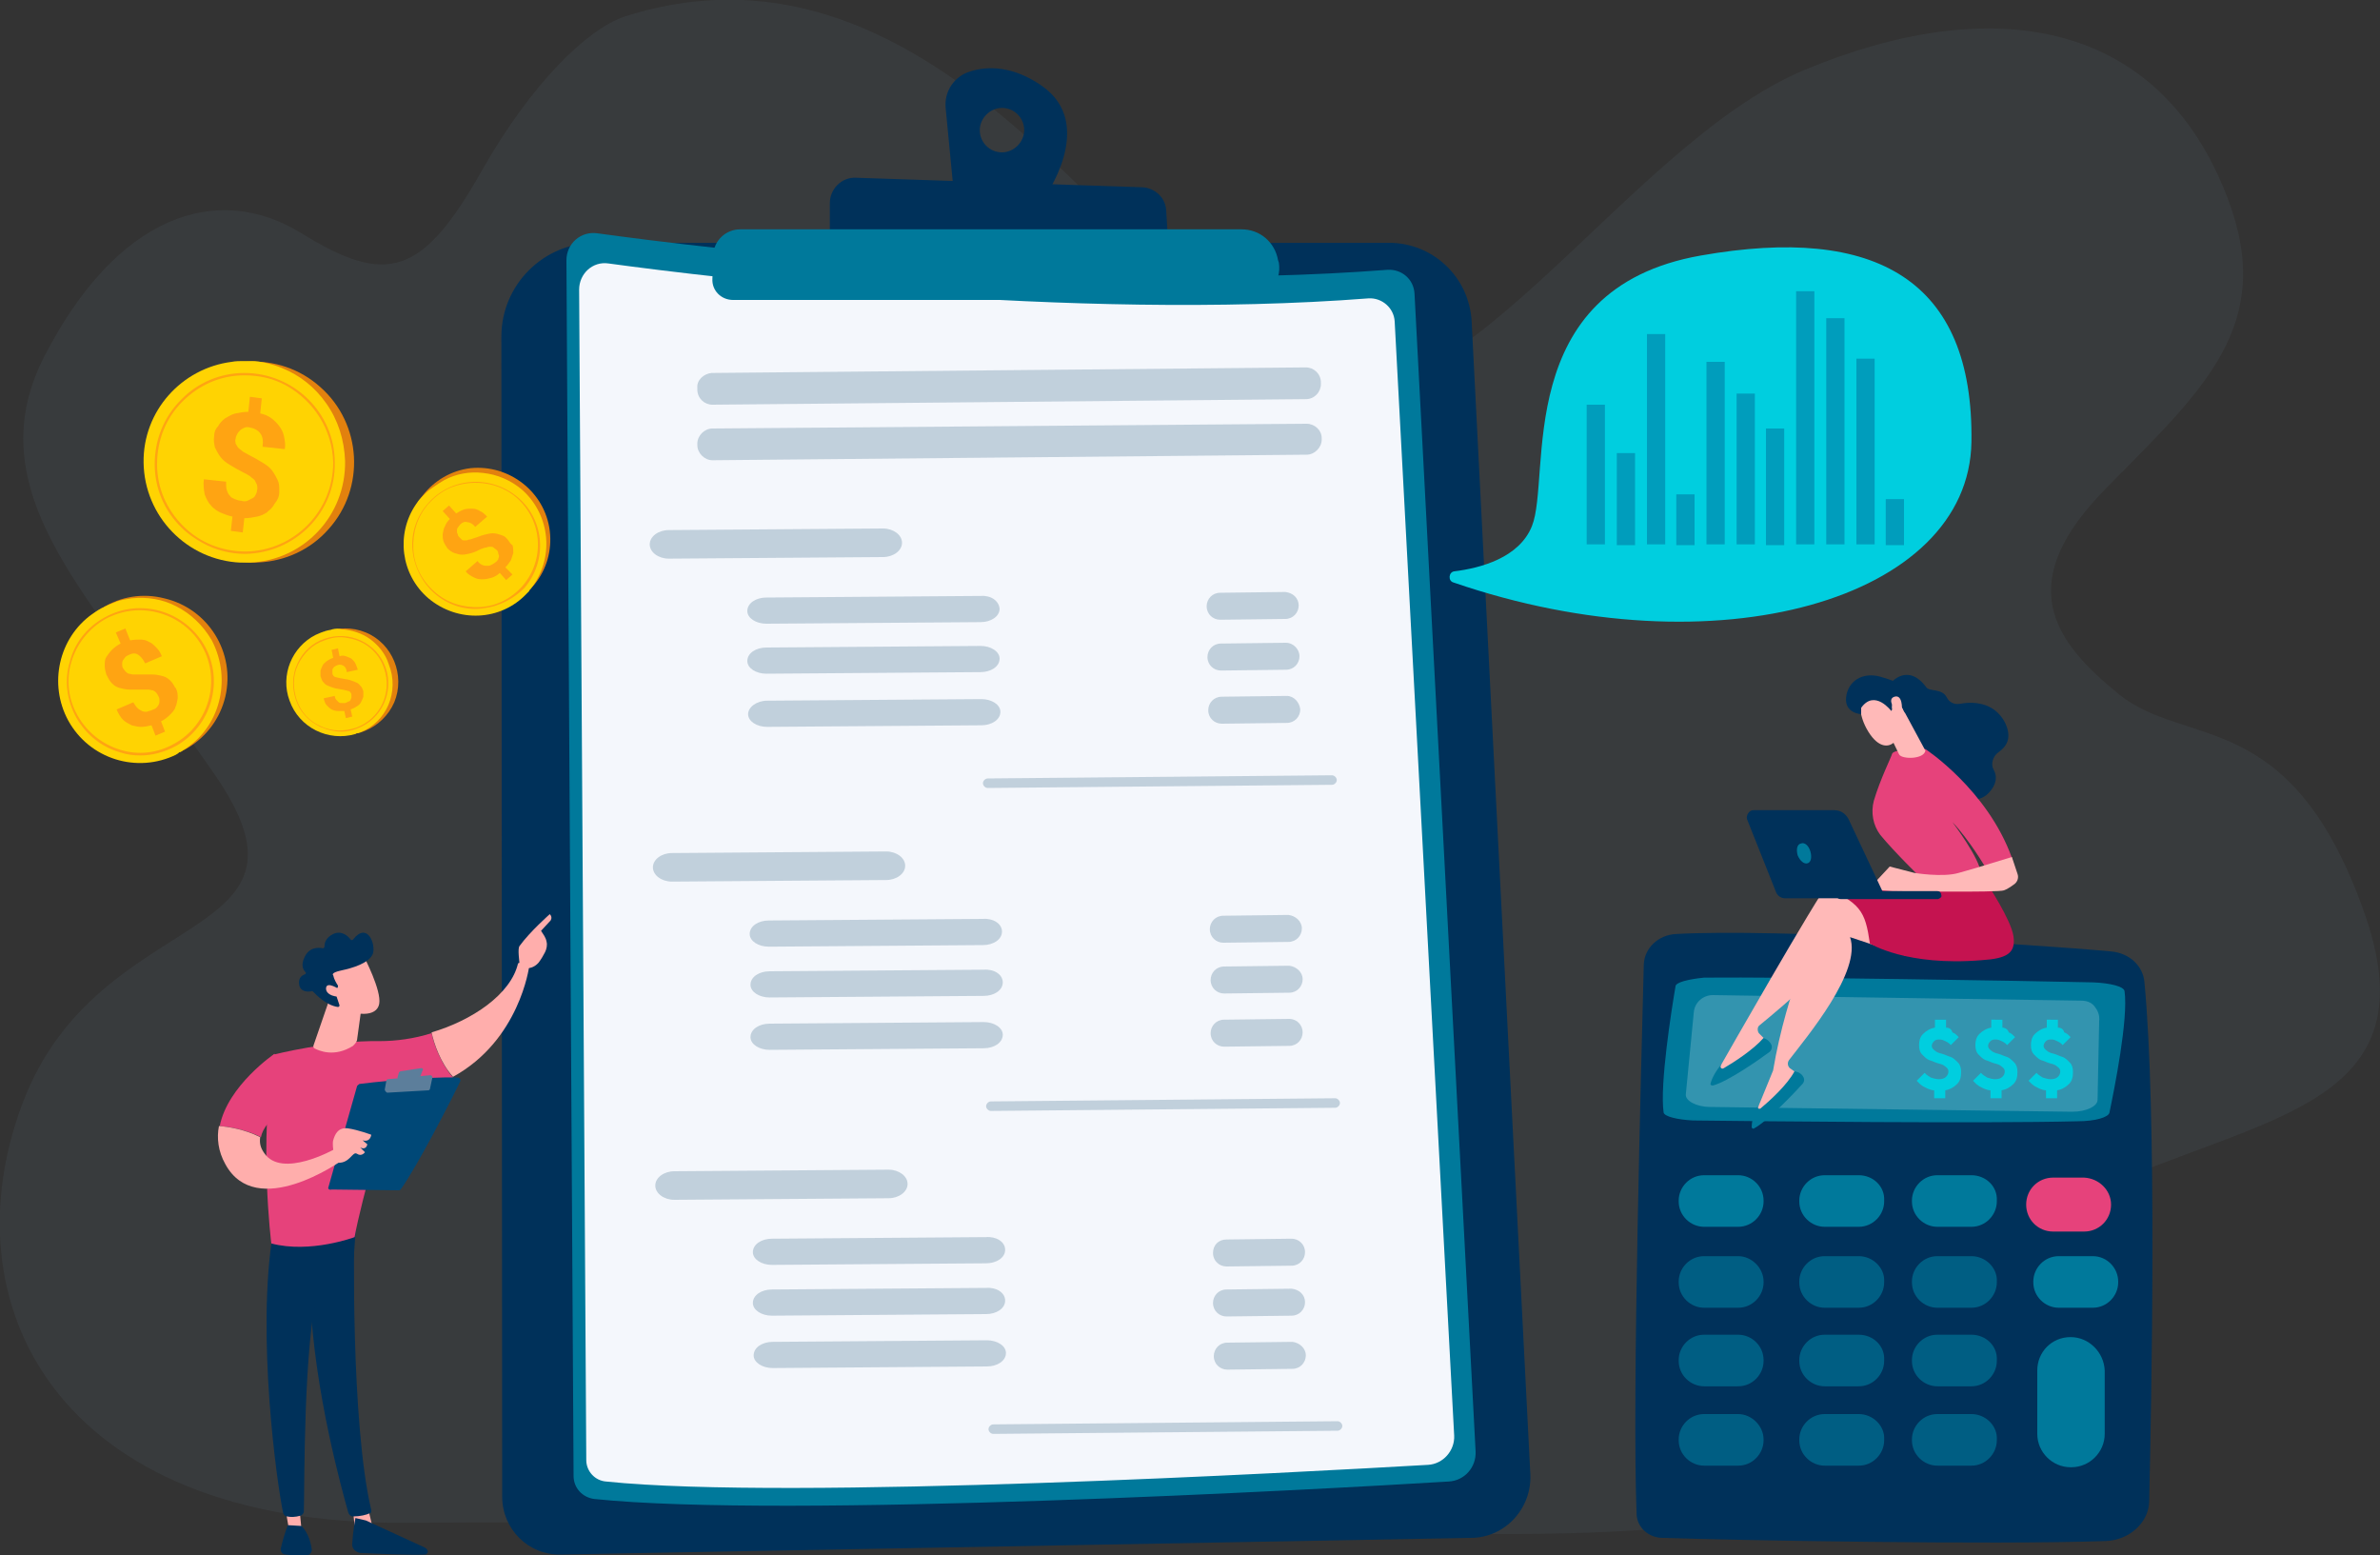 <?xml version="1.0" encoding="utf-8"?>
<!-- Generator: Adobe Illustrator 27.4.1, SVG Export Plug-In . SVG Version: 6.00 Build 0)  -->
<svg version="1.1" id="Layer_1" xmlns="http://www.w3.org/2000/svg" xmlns:xlink="http://www.w3.org/1999/xlink" x="0px" y="0px"
	 viewBox="0 0 300 196" style="enable-background:new 0 0 300 196;" xml:space="preserve">
<rect x="0" y="0" width="300" height="196" fill="#333333" stroke="none"/>
<style type="text/css">
	.st0{fill:#7697AC;fill-opacity:9.000000e-02;}
	.st1{fill:#00315A;}
	.st2{fill:#00799b;}
	.st3{fill:#F4F7FC;}
	.st4{opacity:0.8;}
	.st5{fill:#7697AC;fill-opacity:0.5;}
	.st6{fill:#00CEDF;}
	.st7{fill:#009dbc;}
	.st8{fill:#E2810E;}
	.st9{fill:#FFD302;}
	.st10{fill:#FFA412;}
	.st11{fill:#FFAEAC;}
	.st12{fill:#E6427B;}
	.st13{fill:#004877;}
	.st14{fill:#5C7E9B;}
	.st15{opacity:0.2;fill:#FFFFFF;enable-background:new    ;}
	.st16{opacity:0.63;fill:#00799b;enable-background:new    ;}
	.st17{fill:#FFB9B8;}
	.st18{fill:#C51350;}
</style>
<g>
	<path class="st0" d="M78.7,2.1C74,3.7,67,10.5,60.8,21.4c-7.6,13.5-12.1,14.6-22.8,8c-10.7-6.6-23.3-2.2-32.4,15.5
		c-9.1,17.7,6.9,31.4,21.6,52.9s-14.7,15.9-24.3,41.1c-9.6,25.1,3.9,53.3,48.3,53c44.5-0.3,111.7,0.3,111.7,0.3s62.4,5.9,85.1-9.4
		c22.7-15.3-5.2-22.8,15.9-32.6c21.1-9.8,43.2-10.5,33.9-35.8c-9.2-25.4-22.3-20.1-30.7-26.9c-8.4-6.8-13.5-14.1-1.4-26.2
		C277.7,49.1,286.9,41,280.8,25c-8.7-22.9-30-25.9-53.3-16.2s-45.1,49-64.6,39.1C143.5,38,118.7-10.7,78.7,2.1L78.7,2.1z"/>
	<path class="st1" d="M63.2,42.4c0-6.5,5.3-11.8,11.8-11.8h100.1c5.5,0,10.1,4.3,10.4,9.9l7.4,145.3c0.2,4.3-3.2,8-7.5,8l-114.7,2.1
		c-4.1,0.1-7.4-3.2-7.4-7.3L63.2,42.4L63.2,42.4z"/>
	<path class="st2" d="M71.4,32.8c0-2.1,1.8-3.7,3.9-3.4C89,31.3,136,37,174.9,34c1.8-0.1,3.3,1.2,3.4,3l7.7,145.9
		c0.1,2-1.4,3.7-3.4,3.8c-16.3,1-83.7,4.7-107.7,2.2c-1.5-0.2-2.6-1.4-2.6-2.9L71.4,32.8L71.4,32.8z"/>
	<path class="st3" d="M73,36.5c0-2,1.7-3.6,3.7-3.3c13.2,1.8,58.4,7.3,95.8,4.4c1.7-0.1,3.2,1.2,3.3,2.9l7.5,140.4
		c0.1,1.9-1.4,3.6-3.3,3.7c-15.7,0.9-80.5,4.5-103.6,2.1c-1.4-0.1-2.5-1.3-2.5-2.7L73,36.5L73,36.5z"/>
	<path class="st1" d="M131.3,10.8c-3.6-2.5-6.8-2.5-9-1.8c-2,0.6-3.3,2.5-3.1,4.6l1,10.4l11.4,1C131.5,25.1,138.4,15.7,131.3,10.8
		L131.3,10.8z M126.3,19.2c-1.6,0-2.8-1.3-2.8-2.8s1.3-2.8,2.8-2.8c1.6,0,2.8,1.3,2.8,2.8S127.8,19.2,126.3,19.2z"/>
	<path class="st1" d="M104.6,30.8v-5.2c0-1.8,1.5-3.3,3.3-3.2l36.1,1.2c1.6,0.1,2.9,1.3,3,2.9l0.3,5L104.6,30.8L104.6,30.8z"/>
	<path class="st2" d="M89.9,32.1c0.1-1.8,1.6-3.2,3.4-3.2l63.2,0c2.3,0,4.2,1.6,4.6,3.9l0.1,0.3c0.4,2.5-1.5,4.7-4,4.7H92.4
		c-1.5,0-2.7-1.2-2.6-2.7L89.9,32.1L89.9,32.1z"/>
	<g class="st4">
		<path class="st5" d="M89.7,47l74.9-0.7c1,0,1.9,0.8,1.9,1.9l0,0.2c0,1-0.8,1.9-1.9,1.9L89.8,51c-1,0-1.9-0.8-1.9-1.9l0-0.2
			C87.8,47.9,88.7,47.1,89.7,47z"/>
		<path class="st5" d="M164.7,53.4L89.8,54c-1,0-1.9,0.9-1.9,1.9l0,0.2c0,1,0.9,1.9,1.9,1.9l74.9-0.7c1,0,1.9-0.9,1.9-1.9l0-0.2
			C166.6,54.2,165.7,53.4,164.7,53.4z"/>
		<path class="st5" d="M113.7,68.4c0,1-1.1,1.8-2.4,1.8l-27,0.2c-1.3,0-2.4-0.8-2.4-1.8c0-1,1.1-1.8,2.4-1.8l27-0.2
			C112.6,66.6,113.7,67.4,113.7,68.4z"/>
		<path class="st5" d="M126,76.7c0,1-1.1,1.7-2.4,1.7l-27,0.2c-1.3,0-2.4-0.7-2.4-1.6c0-1,1.1-1.7,2.4-1.7l27-0.2
			C124.9,75,125.9,75.7,126,76.7z"/>
		<path class="st5" d="M126,83c0,1-1.1,1.7-2.4,1.7l-27,0.2c-1.3,0-2.4-0.7-2.4-1.6c0-1,1.1-1.7,2.4-1.7l27-0.2
			C124.9,81.4,126,82.1,126,83z"/>
		<path class="st5" d="M126.1,89.7c0,1-1.1,1.7-2.4,1.7l-27,0.2c-1.3,0-2.4-0.7-2.4-1.6s1.1-1.7,2.4-1.7l27-0.2
			C125,88.1,126.1,88.8,126.1,89.7z"/>
		<path class="st5" d="M163.7,76.3c0,0.9-0.7,1.7-1.7,1.7l-8.2,0.1c-0.9,0-1.7-0.7-1.7-1.7c0-0.9,0.7-1.7,1.7-1.7l8.2-0.1
			C163,74.7,163.7,75.4,163.7,76.3z"/>
		<path class="st5" d="M163.8,82.7c0,0.9-0.7,1.7-1.7,1.7l-8.2,0.1c-0.9,0-1.7-0.7-1.7-1.7c0-0.9,0.7-1.7,1.7-1.7l8.2-0.1
			C163,81,163.8,81.8,163.8,82.7z"/>
		<path class="st5" d="M163.9,89.4c0,0.9-0.7,1.7-1.7,1.7l-8.2,0.1c-0.9,0-1.7-0.7-1.7-1.7c0-0.9,0.7-1.7,1.7-1.7l8.2-0.1
			C163.1,87.7,163.8,88.5,163.9,89.4z"/>
		<path class="st5" d="M168.5,98.3c0,0.3-0.3,0.6-0.6,0.6l-43.4,0.4c-0.3,0-0.6-0.3-0.6-0.6c0-0.3,0.3-0.6,0.6-0.6l43.4-0.4
			C168.2,97.7,168.5,98,168.5,98.3z"/>
		<path class="st5" d="M114.1,109.1c0,1-1.1,1.8-2.4,1.8l-27,0.2c-1.3,0-2.4-0.8-2.4-1.8c0-1,1.1-1.8,2.4-1.8l27-0.2
			C113,107.3,114.1,108.1,114.1,109.1z"/>
		<path class="st5" d="M126.3,117.4c0,1-1.1,1.7-2.4,1.7l-27,0.2c-1.3,0-2.4-0.7-2.4-1.6c0-1,1.1-1.7,2.4-1.7l27-0.2
			C125.2,115.7,126.3,116.4,126.3,117.4z"/>
		<path class="st5" d="M126.4,123.8c0,1-1.1,1.7-2.4,1.7l-27,0.2c-1.3,0-2.4-0.7-2.4-1.6c0-1,1.1-1.7,2.4-1.7l27-0.2
			C125.3,122.1,126.4,122.8,126.4,123.8z"/>
		<path class="st5" d="M126.4,130.4c0,1-1.1,1.7-2.4,1.7l-27,0.2c-1.3,0-2.4-0.7-2.4-1.6c0-1,1.1-1.7,2.4-1.7l27-0.2
			C125.3,128.8,126.4,129.5,126.4,130.4z"/>
		<path class="st5" d="M164.1,117c0,0.9-0.7,1.7-1.7,1.7l-8.2,0.1c-0.9,0-1.7-0.7-1.7-1.7c0-0.9,0.7-1.7,1.7-1.7l8.2-0.1
			C163.3,115.4,164.1,116.1,164.1,117z"/>
		<path class="st5" d="M164.2,123.4c0,0.9-0.7,1.7-1.7,1.7l-8.2,0.1c-0.9,0-1.7-0.7-1.7-1.7c0-0.9,0.7-1.7,1.7-1.7l8.2-0.1
			C163.4,121.8,164.2,122.5,164.2,123.4z"/>
		<path class="st5" d="M164.2,130.1c0,0.9-0.7,1.7-1.7,1.7l-8.2,0.1c-0.9,0-1.7-0.7-1.7-1.7c0-0.9,0.7-1.7,1.7-1.7l8.2-0.1
			C163.5,128.4,164.2,129.2,164.2,130.1z"/>
		<path class="st5" d="M168.9,139c0,0.3-0.3,0.6-0.6,0.6l-43.4,0.4c-0.3,0-0.6-0.3-0.6-0.6c0-0.3,0.3-0.6,0.6-0.6l43.4-0.4
			C168.6,138.4,168.9,138.7,168.9,139z"/>
		<path class="st5" d="M114.4,149.2c0,1-1.1,1.8-2.4,1.8l-27,0.2c-1.3,0-2.4-0.8-2.4-1.8c0-1,1.1-1.8,2.4-1.8l27-0.2
			C113.3,147.4,114.4,148.2,114.4,149.2z"/>
		<path class="st5" d="M126.7,157.5c0,1-1.1,1.7-2.4,1.7l-27,0.2c-1.3,0-2.4-0.7-2.4-1.6c0-1,1.1-1.7,2.4-1.7l27-0.2
			C125.6,155.8,126.7,156.5,126.7,157.5z"/>
		<path class="st5" d="M126.7,163.9c0,1-1.1,1.7-2.4,1.7l-27,0.2c-1.3,0-2.4-0.7-2.4-1.6c0-1,1.1-1.7,2.4-1.7l27-0.2
			C125.6,162.2,126.7,162.9,126.7,163.9z"/>
		<path class="st5" d="M126.8,170.5c0,1-1.1,1.7-2.4,1.7l-27,0.2c-1.3,0-2.4-0.7-2.4-1.6c0-1,1.1-1.7,2.4-1.7l27-0.2
			C125.7,168.9,126.8,169.6,126.8,170.5z"/>
		<path class="st5" d="M164.5,157.8c0,0.9-0.7,1.7-1.7,1.7l-8.2,0.1c-0.9,0-1.7-0.7-1.7-1.7s0.7-1.7,1.7-1.7l8.2-0.1
			C163.7,156.1,164.5,156.8,164.5,157.8z"/>
		<path class="st5" d="M164.5,164.1c0,0.9-0.7,1.7-1.7,1.7l-8.2,0.1c-0.9,0-1.7-0.7-1.7-1.7c0-0.9,0.7-1.7,1.7-1.7l8.2-0.1
			C163.8,162.5,164.5,163.2,164.5,164.1z"/>
		<path class="st5" d="M164.6,170.8c0,0.9-0.7,1.7-1.7,1.7l-8.2,0.1c-0.9,0-1.7-0.7-1.7-1.7c0-0.9,0.7-1.7,1.7-1.7l8.2-0.1
			C163.8,169.2,164.6,169.9,164.6,170.8z"/>
		<path class="st5" d="M169.2,179.7c0,0.3-0.3,0.6-0.6,0.6l-43.4,0.4c-0.3,0-0.6-0.3-0.6-0.6c0-0.3,0.3-0.6,0.6-0.6l43.4-0.4
			C168.9,179.1,169.2,179.4,169.2,179.7z"/>
	</g>
	<path class="st6" d="M183.2,73.4c-0.7-0.2-0.6-1.3,0.1-1.4c3.3-0.4,8.2-1.7,9.8-5.7c2.5-6.2-2.7-29.9,21.3-34.1
		c22.1-3.9,34.4,3.1,34.1,23.5C248.2,75.5,216.4,84.8,183.2,73.4L183.2,73.4z"/>
	<path class="st7" d="M202.3,51h-2.3v17.6h2.3V51z"/>
	<path class="st7" d="M206.1,57.1h-2.3v11.6h2.3V57.1z"/>
	<path class="st7" d="M209.9,42.1h-2.3v26.5h2.3V42.1z"/>
	<path class="st7" d="M213.6,62.3h-2.3v6.4h2.3V62.3z"/>
	<path class="st7" d="M217.4,45.6h-2.3v23h2.3V45.6z"/>
	<path class="st7" d="M221.2,49.6h-2.3v19h2.3V49.6z"/>
	<path class="st7" d="M224.9,54h-2.3v14.7h2.3V54z"/>
	<path class="st7" d="M228.7,36.7h-2.3v31.9h2.3V36.7z"/>
	<path class="st7" d="M232.5,40.1h-2.3v28.5h2.3V40.1z"/>
	<path class="st7" d="M236.2,45.2H234v23.4h2.3V45.2z"/>
	<path class="st7" d="M240,62.9h-2.3v5.8h2.3V62.9z"/>
	<path class="st8" d="M69.3,66.9c-0.6-4.9-5.1-8.4-10-7.9c-4.9,0.6-8.4,5.1-7.9,10c0.6,4.9,5.1,8.4,10,7.9
		C66.4,76.3,69.9,71.9,69.3,66.9z"/>
	<path class="st9" d="M66.9,74.2c-0.1,0.1-0.2,0.2-0.2,0.3c0,0-0.1,0.1-0.1,0.1c-0.1,0.1-0.1,0.1-0.2,0.2c-3.3,3.5-8.7,3.7-12.4,0.6
		c-3.5-3-4.1-8.1-1.6-11.8c0.2-0.3,0.4-0.6,0.7-0.9c0.1-0.1,0.2-0.2,0.3-0.3c0.1-0.1,0.2-0.2,0.3-0.3c0.3-0.3,0.6-0.5,0.9-0.7
		c0.4-0.3,0.9-0.6,1.4-0.9c1.5-0.8,3.2-1.1,4.9-0.9c1.8,0.2,3.5,0.9,5,2.2C69.4,65,69.9,70.4,66.9,74.2L66.9,74.2z"/>
	<path class="st10" d="M62.8,76.2c-0.7,0.3-1.5,0.4-2.2,0.5c-2.1,0.2-4.2-0.5-5.8-1.9c-1.6-1.4-2.6-3.4-2.8-5.5
		c-0.2-2.1,0.5-4.2,1.9-5.8c2.9-3.4,8-3.7,11.4-0.8c3.4,2.9,3.7,8,0.8,11.4C65.2,75,64,75.8,62.8,76.2L62.8,76.2z M57.2,61.3
		c-1.2,0.4-2.3,1.2-3.2,2.2c-1.4,1.6-2,3.6-1.9,5.7c0.1,2.1,1.1,4,2.7,5.4c1.6,1.4,3.6,2,5.7,1.9c2.1-0.1,4-1.1,5.4-2.7
		c2.8-3.3,2.5-8.2-0.8-11.1C62.9,60.8,59.8,60.4,57.2,61.3L57.2,61.3z"/>
	<path class="st10" d="M64,68c0,0-0.1-0.1-0.1-0.1c-0.2-0.3-0.5-0.4-0.8-0.5c-0.3-0.1-0.6-0.2-1-0.2c-0.3,0-0.7,0.1-1.1,0.2
		c-0.4,0.1-0.8,0.3-1.2,0.4c-0.3,0.1-0.5,0.2-0.7,0.2c-0.2,0.1-0.4,0.1-0.5,0.1c-0.2,0-0.3,0-0.4-0.1c-0.1-0.1-0.2-0.2-0.3-0.3
		c-0.1-0.1-0.2-0.2-0.2-0.4c-0.1-0.1-0.1-0.3-0.1-0.4c0-0.1,0-0.3,0.1-0.4c0.1-0.1,0.2-0.3,0.3-0.4c0.3-0.3,0.6-0.4,0.9-0.3
		c0.3,0,0.7,0.2,1,0.6l1.5-1.3c-0.3-0.3-0.6-0.6-0.9-0.7c-0.3-0.2-0.6-0.3-1-0.3c-0.3,0-0.7,0-1,0.1c-0.3,0.1-0.7,0.3-1,0.5l-0.9-1
		l-0.8,0.7l0.9,1c-0.3,0.3-0.5,0.6-0.6,0.9c-0.2,0.3-0.2,0.6-0.3,1c0,0.3,0,0.6,0.1,0.9c0.1,0.3,0.3,0.6,0.5,0.9
		c0.3,0.3,0.6,0.5,0.9,0.6c0.3,0.1,0.6,0.2,1,0.2c0.3,0,0.7-0.1,1.1-0.2c0.4-0.1,0.8-0.3,1.2-0.5c0.3-0.1,0.5-0.2,0.7-0.2
		c0.2-0.1,0.4-0.1,0.5-0.1c0.2,0,0.3,0,0.4,0.1c0.1,0.1,0.3,0.2,0.4,0.3c0.1,0.1,0.2,0.2,0.2,0.4c0,0.1,0.1,0.3,0.1,0.4
		c0,0.1-0.1,0.3-0.1,0.4c-0.1,0.1-0.2,0.3-0.4,0.4c-0.1,0.1-0.3,0.2-0.5,0.3c-0.2,0.1-0.3,0.1-0.5,0.1s-0.4,0-0.6-0.1
		c-0.2-0.1-0.4-0.2-0.6-0.5l-1.5,1.3c0.3,0.4,0.7,0.6,1.1,0.8c0.4,0.2,0.7,0.2,1.1,0.2c0.4,0,0.7-0.1,1.1-0.2c0.3-0.1,0.7-0.3,1-0.6
		l0.8,0.9l0.8-0.7l-0.9-0.9c0.3-0.3,0.5-0.6,0.7-0.9c0.1-0.3,0.2-0.6,0.3-0.9c0,0,0,0,0-0.1c0-0.3,0-0.6-0.1-0.9
		C64.4,68.6,64.2,68.3,64,68L64,68z"/>
	<path class="st8" d="M49.7,88.5c1.4-3.4-0.2-7.4-3.6-8.8c-3.4-1.4-7.4,0.2-8.8,3.6s0.2,7.4,3.6,8.8C44.3,93.5,48.2,91.9,49.7,88.5z
		"/>
	<path class="st9" d="M45.4,92.3c-0.1,0-0.2,0.1-0.3,0.1c0,0-0.1,0-0.1,0c-0.1,0-0.1,0-0.2,0.1c-3.4,1-7.1-0.8-8.3-4.2
		c-1.2-3.2,0.3-6.8,3.3-8.3c0.2-0.1,0.5-0.2,0.7-0.3c0.1,0,0.2-0.1,0.3-0.1c0.1,0,0.2-0.1,0.3-0.1c0.3-0.1,0.6-0.1,0.8-0.2
		c0.4-0.1,0.8-0.1,1.2,0c1.3,0.1,2.5,0.5,3.5,1.2c1.1,0.8,2,1.9,2.4,3.2C50.4,87.2,48.7,91,45.4,92.3L45.4,92.3z"/>
	<path class="st10" d="M42,92.1c-0.6-0.1-1.1-0.3-1.6-0.5c-1.5-0.7-2.6-1.9-3.1-3.4c-0.5-1.5-0.5-3.1,0.2-4.6
		c0.7-1.5,1.9-2.6,3.4-3.1c3.1-1.1,6.6,0.5,7.7,3.6c1.1,3.1-0.5,6.6-3.6,7.7C44,92.2,43,92.3,42,92.1L42,92.1z M43.8,80.4
		c-0.9-0.2-1.9-0.1-2.9,0.3c-1.5,0.5-2.6,1.6-3.3,3c-0.7,1.4-0.7,3-0.2,4.5c0.5,1.5,1.6,2.7,3,3.3c1.4,0.7,3,0.7,4.5,0.2
		c3-1.1,4.6-4.4,3.5-7.5C47.7,82.1,45.9,80.7,43.8,80.4L43.8,80.4z"/>
	<path class="st10" d="M45.8,87.2c0,0,0-0.1,0-0.1c-0.1-0.3-0.2-0.5-0.3-0.6c-0.2-0.2-0.3-0.4-0.6-0.5c-0.2-0.1-0.5-0.2-0.8-0.3
		c-0.3-0.1-0.6-0.1-1-0.2c-0.2,0-0.4-0.1-0.5-0.1c-0.1,0-0.3-0.1-0.4-0.1c-0.1-0.1-0.2-0.1-0.2-0.2c-0.1-0.1-0.1-0.2-0.1-0.3
		c0-0.1,0-0.2,0-0.3c0-0.1,0-0.2,0.1-0.3c0.1-0.1,0.1-0.2,0.2-0.2c0.1-0.1,0.2-0.1,0.4-0.2c0.3-0.1,0.5,0,0.7,0.1
		c0.2,0.1,0.4,0.4,0.4,0.8l1.4-0.3c-0.1-0.3-0.2-0.6-0.3-0.8c-0.1-0.2-0.3-0.4-0.5-0.6c-0.2-0.1-0.4-0.2-0.7-0.3
		c-0.3-0.1-0.5-0.1-0.8,0l-0.2-1l-0.8,0.2l0.2,1c-0.3,0.1-0.5,0.2-0.8,0.4c-0.2,0.2-0.4,0.3-0.5,0.5c-0.1,0.2-0.2,0.4-0.3,0.7
		c0,0.2,0,0.5,0,0.7c0.1,0.3,0.2,0.6,0.3,0.7c0.2,0.2,0.3,0.4,0.6,0.5c0.2,0.1,0.5,0.2,0.8,0.3c0.3,0.1,0.6,0.1,1,0.2
		c0.2,0,0.4,0.1,0.5,0.1c0.1,0,0.3,0.1,0.4,0.1c0.1,0.1,0.2,0.1,0.2,0.2c0.1,0.1,0.1,0.2,0.1,0.3c0,0.1,0,0.2,0,0.3
		c0,0.1-0.1,0.2-0.1,0.3c-0.1,0.1-0.1,0.2-0.3,0.2c-0.1,0.1-0.2,0.1-0.4,0.2c-0.1,0-0.3,0-0.4,0c-0.1,0-0.3,0-0.4-0.1
		c-0.1-0.1-0.2-0.2-0.3-0.3c-0.1-0.1-0.2-0.3-0.2-0.5L40.8,88c0.1,0.4,0.2,0.7,0.4,0.9c0.2,0.2,0.4,0.4,0.6,0.5
		c0.2,0.1,0.5,0.2,0.8,0.2c0.3,0,0.6,0,0.8,0l0.2,0.9l0.8-0.2l-0.2-0.9c0.3-0.1,0.5-0.2,0.8-0.4c0.2-0.1,0.4-0.3,0.5-0.5
		c0,0,0,0,0,0c0.1-0.2,0.2-0.4,0.3-0.7C45.8,87.7,45.8,87.5,45.8,87.2L45.8,87.2z"/>
	<path class="st8" d="M28.4,87.8c1.3-5.5-2.1-11.1-7.7-12.4C15.2,74,9.7,77.4,8.3,83C7,88.5,10.4,94.1,16,95.4
		C21.5,96.8,27.1,93.3,28.4,87.8z"/>
	<path class="st9" d="M23,94.6c-0.1,0.1-0.3,0.2-0.4,0.2c0,0-0.1,0-0.1,0.1c-0.1,0.1-0.2,0.1-0.3,0.2c-4.9,2.4-10.9,0.6-13.6-4.3
		c-2.5-4.6-1.2-10.4,3-13.4c0.3-0.2,0.7-0.5,1.1-0.7c0.1-0.1,0.3-0.1,0.4-0.2c0.1-0.1,0.3-0.1,0.4-0.2c0.4-0.2,0.8-0.3,1.2-0.5
		c0.6-0.2,1.2-0.3,1.9-0.4c1.9-0.2,3.9,0.1,5.6,1c1.8,0.9,3.4,2.4,4.5,4.3C29.3,85.7,27.7,91.8,23,94.6L23,94.6z"/>
	<path class="st10" d="M17.7,95.2c-0.9,0-1.7-0.1-2.6-0.4c-2.4-0.7-4.3-2.3-5.5-4.4c-1.2-2.2-1.5-4.7-0.8-7C9.4,81,11,79,13.2,77.8
		c4.5-2.5,10.1-0.8,12.6,3.6c2.5,4.5,0.8,10.1-3.6,12.6C20.7,94.8,19.2,95.2,17.7,95.2L17.7,95.2z M17.6,76.9c-1.5,0-3,0.4-4.3,1.1
		c-2.1,1.2-3.6,3.1-4.3,5.4c-0.7,2.3-0.4,4.7,0.8,6.8c1.2,2.1,3.1,3.6,5.4,4.3c2.3,0.7,4.7,0.4,6.8-0.8c4.3-2.4,5.9-7.9,3.5-12.2
		C23.9,78.6,20.8,76.9,17.6,76.9L17.6,76.9z"/>
	<path class="st10" d="M22.2,86.8c0-0.1,0-0.1-0.1-0.1c-0.2-0.4-0.4-0.7-0.6-0.9c-0.3-0.3-0.6-0.5-1-0.6c-0.4-0.1-0.8-0.2-1.3-0.2
		c-0.5,0-1,0-1.5,0c-0.3,0-0.6,0-0.9,0c-0.2,0-0.4-0.1-0.6-0.1c-0.2-0.1-0.3-0.2-0.4-0.3c-0.1-0.1-0.2-0.3-0.3-0.4
		c-0.1-0.2-0.1-0.3-0.1-0.5c0-0.2,0-0.3,0.1-0.5c0.1-0.1,0.2-0.3,0.3-0.4c0.1-0.1,0.3-0.2,0.5-0.3c0.4-0.2,0.8-0.2,1.1,0
		c0.3,0.2,0.6,0.5,0.9,1.1l2.1-0.9c-0.2-0.5-0.4-0.8-0.7-1.1c-0.3-0.3-0.6-0.6-0.9-0.7c-0.3-0.2-0.7-0.3-1.1-0.3
		c-0.4,0-0.8,0-1.3,0.1l-0.6-1.5l-1.2,0.5l0.6,1.4c-0.4,0.2-0.8,0.5-1.1,0.8c-0.3,0.3-0.5,0.6-0.7,0.9c-0.2,0.3-0.2,0.7-0.2,1.1
		c0,0.4,0.1,0.7,0.2,1.1c0.2,0.4,0.4,0.8,0.7,1.1c0.3,0.3,0.6,0.5,1,0.6c0.4,0.1,0.8,0.2,1.3,0.2c0.5,0,1,0,1.5,0c0.3,0,0.6,0,0.8,0
		c0.2,0,0.4,0.1,0.6,0.1c0.2,0.1,0.3,0.2,0.4,0.3c0.1,0.1,0.2,0.3,0.3,0.5c0.1,0.2,0.1,0.3,0.1,0.5c0,0.2,0,0.3-0.1,0.5
		c-0.1,0.2-0.2,0.3-0.3,0.4c-0.1,0.1-0.3,0.2-0.6,0.3c-0.2,0.1-0.4,0.1-0.6,0.2c-0.2,0-0.4,0-0.6-0.1c-0.2-0.1-0.4-0.2-0.6-0.4
		c-0.2-0.2-0.3-0.4-0.5-0.7l-2.1,0.9c0.2,0.5,0.5,1,0.8,1.3c0.3,0.3,0.7,0.5,1.1,0.7c0.4,0.1,0.8,0.2,1.2,0.2c0.4,0,0.9-0.1,1.3-0.2
		l0.5,1.3l1.2-0.5l-0.5-1.3c0.4-0.2,0.8-0.5,1.1-0.8c0.3-0.3,0.5-0.5,0.7-0.9c0,0,0,0,0-0.1c0.2-0.3,0.2-0.7,0.3-1.1
		C22.4,87.6,22.4,87.2,22.2,86.8L22.2,86.8z"/>
	<path class="st8" d="M41.4,66.7c4.7-5.2,4.2-13.3-1-17.9c-5.2-4.7-13.3-4.2-17.9,1c-4.7,5.2-4.2,13.3,1,17.9S36.8,71.9,41.4,66.7z"
		/>
	<path class="st9" d="M31.5,70.9c-0.2,0-0.4,0-0.6,0c-0.1,0-0.1,0-0.2,0c-0.1,0-0.3,0-0.4,0c-6.7-0.3-12.1-5.8-12.2-12.6
		c-0.1-6.5,4.8-11.9,11.1-12.7c0.5-0.1,1-0.1,1.5-0.1c0.2,0,0.4,0,0.6,0c0.2,0,0.4,0,0.5,0c0.5,0,1.1,0.1,1.6,0.2
		c0.8,0.2,1.5,0.4,2.2,0.7c2.2,0.9,4.1,2.4,5.5,4.4c1.5,2.1,2.3,4.6,2.4,7.3C43.6,65,38.3,70.6,31.5,70.9L31.5,70.9z"/>
	<path class="st10" d="M25.5,68.4c-0.9-0.5-1.8-1.1-2.6-1.9c-2.2-2.1-3.4-5-3.4-8c0-3,1.1-5.9,3.3-8.1c2.1-2.2,5-3.4,8-3.4
		C37,47,42.2,52,42.2,58.3c0.1,6.3-5,11.4-11.3,11.5C29,69.8,27.1,69.3,25.5,68.4L25.5,68.4z M36.1,48.6c-1.6-0.9-3.4-1.3-5.3-1.3
		c-3,0-5.7,1.2-7.8,3.3c-2.1,2.1-3.2,4.9-3.2,7.9c0,3,1.2,5.7,3.3,7.8c2.1,2.1,4.9,3.2,7.9,3.2c6.1-0.1,11-5.1,11-11.2
		C41.9,54.1,39.5,50.5,36.1,48.6L36.1,48.6z"/>
	<path class="st10" d="M35.2,62c0-0.1,0-0.1,0-0.2c0-0.5,0-0.9-0.2-1.3c-0.2-0.4-0.4-0.8-0.7-1.2c-0.3-0.4-0.7-0.7-1.2-1
		c-0.5-0.3-1-0.6-1.6-0.9c-0.4-0.2-0.7-0.4-0.9-0.5c-0.2-0.2-0.4-0.3-0.6-0.5c-0.1-0.2-0.2-0.3-0.3-0.5c0-0.2-0.1-0.4,0-0.6
		c0-0.2,0.1-0.4,0.2-0.6c0.1-0.2,0.2-0.3,0.4-0.5c0.1-0.1,0.3-0.2,0.5-0.3c0.2-0.1,0.5-0.1,0.8,0c0.5,0.1,0.9,0.3,1.2,0.7
		c0.3,0.4,0.4,0.9,0.3,1.7l2.8,0.3c0.1-0.6,0-1.1-0.1-1.6c-0.1-0.5-0.3-0.9-0.6-1.3c-0.3-0.4-0.6-0.7-1-1c-0.4-0.3-0.9-0.5-1.4-0.6
		l0.2-1.9l-1.5-0.2l-0.2,1.9c-0.6,0-1.1,0.1-1.6,0.2c-0.5,0.1-0.9,0.4-1.3,0.6c-0.4,0.3-0.7,0.6-0.9,1C27.2,54,27,54.4,27,54.9
		c-0.1,0.6,0,1.1,0.1,1.5c0.2,0.4,0.4,0.8,0.7,1.2c0.3,0.4,0.7,0.7,1.2,1c0.5,0.3,1,0.6,1.6,0.9c0.4,0.2,0.6,0.3,0.9,0.5
		c0.2,0.2,0.4,0.3,0.6,0.5c0.1,0.2,0.2,0.4,0.3,0.6c0,0.2,0.1,0.4,0,0.7c0,0.2-0.1,0.4-0.2,0.6c-0.1,0.2-0.2,0.3-0.4,0.4
		c-0.2,0.1-0.4,0.2-0.6,0.3c-0.2,0.1-0.5,0.1-0.8,0c-0.3,0-0.5-0.1-0.8-0.2c-0.2-0.1-0.5-0.2-0.6-0.4c-0.2-0.2-0.3-0.4-0.4-0.7
		c-0.1-0.3-0.1-0.7-0.1-1.1l-2.8-0.3c-0.1,0.7,0,1.3,0.1,1.9c0.2,0.5,0.4,1,0.8,1.4c0.3,0.4,0.8,0.7,1.2,0.9c0.5,0.2,1,0.4,1.5,0.5
		l-0.2,1.8l1.5,0.2l0.2-1.8c0.6,0,1.1-0.1,1.6-0.2c0.5-0.1,0.9-0.3,1.2-0.5c0,0,0.1,0,0.1-0.1c0.4-0.3,0.7-0.6,0.9-1
		C35,63,35.2,62.6,35.2,62L35.2,62z"/>
	<path class="st11" d="M44.5,190.4l0.2,1.9c0,0,1.3,0.6,2.2-0.1l-0.5-2.1L44.5,190.4L44.5,190.4z"/>
	<path class="st11" d="M35.9,189.7l0.5,2.9c0,0,0.5,0.4,1.6,0.1l-0.3-3.1L35.9,189.7z"/>
	<path class="st1" d="M44.8,191.3c0,0-0.3,1.6-0.4,3.2c-0.1,0.6,0.4,1.1,1,1.2c2.1,0.1,6.6,0.3,8.2,0.2c0.2,0,0.4-0.3,0.3-0.5
		c-0.1-0.2-0.2-0.3-0.4-0.4l-7.4-3.4L44.8,191.3L44.8,191.3z"/>
	<path class="st1" d="M44.7,154.7c-0.1,0.5-0.5,24.7,2.1,35.6c0,0.2,0,0.4-0.2,0.4c-0.4,0.2-1.2,0.4-2.1,0.4c-0.3,0-0.5-0.2-0.6-0.5
		c-0.7-2.5-4.3-15.2-4.8-27.2c-0.5-13.5,0-0.5,0-0.5l0.3-8.3L44.7,154.7L44.7,154.7z"/>
	<path class="st1" d="M36.3,192.2c0,0-0.4,0.8-0.9,2.9c-0.1,0.4,0.2,0.8,0.6,0.8c0.7,0.1,1.8,0.2,2.6,0.1c0.4,0,0.7-0.3,0.7-0.7
		c-0.1-0.8-0.4-2.1-1.3-3L36.3,192.2L36.3,192.2z"/>
	<path class="st1" d="M34.4,155.4c-2.1,12.8,0.5,31.6,1.3,35.3c0.1,0.2,0.2,0.4,0.5,0.4c0.4,0.1,1,0.1,1.7-0.1
		c0.2-0.1,0.4-0.3,0.4-0.5c0.1-3-0.1-21.3,1.9-28.5c0.1-0.4,0.3-0.7,0.6-0.9l3.8-2.7l0.3-4.4L34.4,155.4L34.4,155.4z"/>
	<path class="st12" d="M47.9,131.2c-6.4-0.1-13.4,1.7-13.4,1.7c-1.9,11.1-0.3,23.8-0.3,23.8c4.9,1.3,10.5-0.8,10.5-0.8
		c0.8-4.6,4.6-17.6,4.6-17.6c3.1-0.4,5.7-1.3,7.8-2.5c-1.6-1.9-2.4-4.2-2.7-5.6C52.2,130.9,49.9,131.2,47.9,131.2L47.9,131.2z"/>
	<path class="st12" d="M37,139l-2.4-6.2c0,0-5.9,4-6.9,9.1c1.1,0.1,3.2,0.4,5.2,1.4C33.3,141,37,139,37,139L37,139z"/>
	<path class="st13" d="M41.4,149.6l3.6-12.7c0-0.1,0.2-0.2,0.3-0.3c0.7-0.1,2.6-0.3,4.8-0.5c2.7-0.2,5.7-0.4,7.6-0.3
		c0.3,0,0.4,0.3,0.3,0.5c-1,2.1-5.4,10.7-7.5,13.6c-0.1,0.1-0.2,0.1-0.3,0.1l-8.4-0.1C41.5,150,41.3,149.8,41.4,149.6L41.4,149.6z"
		/>
	<path class="st14" d="M50.5,135l2.6-0.4c0.1,0,0.3,0.1,0.2,0.2l-0.3,0.8c0,0.1-0.1,0.1-0.2,0.1l-2.5,0.3c-0.1,0-0.2-0.1-0.2-0.2
		l0.2-0.7C50.4,135.1,50.4,135,50.5,135L50.5,135z"/>
	<path class="st14" d="M48.5,137.3l0.2-1.1c0-0.1,0.1-0.2,0.2-0.2l5.3-0.5c0.2,0,0.3,0.1,0.3,0.3l-0.3,1.4c0,0.1-0.1,0.2-0.2,0.2
		l-5.2,0.3C48.6,137.6,48.5,137.4,48.5,137.3L48.5,137.3z"/>
	<path class="st11" d="M66.7,121.8c-0.6-0.8-1.4-0.4-1.4-0.4c-0.9,3.9-5.8,7.2-10.9,8.7c0.3,1.4,1.1,3.8,2.7,5.6
		C65.5,131.1,66.7,121.8,66.7,121.8z"/>
	<path class="st11" d="M66.6,122c0.1,0.2-0.7,0.5-1.1-0.3c0-0.4-0.3-2.2,0-2.5c1.3-1.8,3.8-4,3.8-4c0.4,0.4,0.1,0.8,0.1,0.8
		l-1.2,1.3c0.3,0.5,0.6,0.8,0.7,1.4c0.1,0.4,0,0.9-0.2,1.3c-0.2,0.4-0.5,0.9-0.8,1.3C67.3,122,66.6,122,66.6,122L66.6,122z"/>
	<path class="st11" d="M67.5,118.2l-1.1,0.9l-0.3,0.9l1,1.1c0,0,0.3-1.9,0.6-2.3C67.9,118.5,67.8,118.3,67.5,118.2L67.5,118.2z"/>
	<path class="st11" d="M42.2,144.8c0,0-6.7,3.8-8.9,0.5c-0.5-0.7-0.6-1.3-0.5-2c-2-1-4-1.3-5.2-1.4c-0.3,1.5-0.1,3.2,0.8,4.8
		c3.9,7.2,14.6-0.4,14.6-0.4L42.2,144.8L42.2,144.8z"/>
	<path class="st11" d="M42.3,146.5c0,0-0.5-2.1-0.3-2.8c0.2-0.7,0.6-1.7,1.9-1.5c1.3,0.2,2.9,0.8,2.9,0.8s-0.1,1-1.1,0.7l0.6,0.5
		c0,0-0.1,0.8-0.9,0.4l0.6,0.6c0,0-0.4,0.6-1,0.2S44.1,146.8,42.3,146.5L42.3,146.5z"/>
	<path class="st11" d="M41.5,126l-2,5.8c0,0.1,0,0.2,0.1,0.3c0.6,0.3,2.5,1.2,4.9-0.3c0.2-0.2,0.4-0.4,0.5-0.7l0.7-5.1L41.5,126
		L41.5,126z"/>
	<path class="st11" d="M45.9,120.6c0,0,2.2,4.2,1.9,5.9c-0.3,1.7-3,1.6-5.4,0.2l-1.7-4.5L45.9,120.6z"/>
	<path class="st1" d="M42.5,124.5c0.1,0,0.1-0.2,0.1-0.3c-0.2-0.3-0.5-0.8-0.6-1.3c0,0-0.4-0.3,1-0.6c1.4-0.3,3.5-0.9,4-2.1
		c0.4-1.2-0.7-4.1-2.5-1.8c-0.1,0.1-0.2,0.1-0.3,0c-0.3-0.4-1.1-1.2-2.2-0.7c-1,0.5-1.1,1.2-1.1,1.6c0,0.1-0.1,0.2-0.2,0.2
		c-0.5-0.1-1.7-0.2-2.3,1.1c-0.5,1-0.2,1.6,0.1,1.9c0.1,0.1,0.1,0.2-0.1,0.3c-0.3,0.1-0.8,0.4-0.7,1.2c0.1,1.1,1.3,1,1.6,0.9
		c0.1,0,0.1,0,0.2,0.1c0.3,0.3,1.6,1.7,3.1,1.9c0.1,0,0.2-0.1,0.2-0.2l-0.6-1.8c0-0.1,0-0.2,0.1-0.2L42.5,124.5L42.5,124.5z"/>
	<path class="st11" d="M42.8,124.7c0,0-1.6-1.1-1.7-0.2c-0.1,0.9,1.4,1.3,2.2,1L42.8,124.7L42.8,124.7z"/>
	<path class="st1" d="M207.2,121.5c-0.3,12.2-1.5,54.5-0.9,69.4c0.1,1.6,1.5,2.9,3.3,2.9c8.9,0.3,41.3,0.9,55.8,0.4
		c3-0.1,5.4-2.3,5.5-4.9c0.3-12.9,1-49-0.6-65.6c-0.2-2-1.9-3.6-4.2-3.8c-9.6-0.9-42.3-2.9-54.8-2.2
		C209,117.8,207.3,119.5,207.2,121.5L207.2,121.5z"/>
	<path class="st2" d="M211.2,124.3c-0.5,2.9-2,12.4-1.5,15.9c0.1,0.5,1.7,0.9,3.7,1c8.3,0.1,36.4,0.4,48.5,0.1c2.2,0,3.9-0.5,4-1.1
		c0.6-2.9,2.4-11.8,1.9-15.3c-0.1-0.6-1.8-1-3.9-1.1c-8.9-0.2-38.9-0.7-49.1-0.6C212.8,123.4,211.2,123.8,211.2,124.3L211.2,124.3z"
		/>
	<path class="st15" d="M264,126.8c-0.4-0.5-1-0.7-1.7-0.7l-46.4-0.7c-1.2,0-2.3,0.9-2.4,2.2l-1,10.3c-0.1,0.8,1.3,1.6,3.1,1.6
		l45.6,0.6c1.8,0,3.2-0.7,3.2-1.5l0.2-9.9C264.7,127.9,264.4,127.3,264,126.8L264,126.8z"/>
	<path class="st2" d="M219.1,148.1h-4.3c-1.8,0-3.2,1.5-3.2,3.2v0.1c0,1.8,1.5,3.2,3.2,3.2h4.3c1.8,0,3.2-1.5,3.2-3.2v-0.1
		C222.3,149.5,220.8,148.1,219.1,148.1z"/>
	<path class="st2" d="M234.3,148.1H230c-1.8,0-3.2,1.5-3.2,3.2v0.1c0,1.8,1.5,3.2,3.2,3.2h4.3c1.8,0,3.2-1.5,3.2-3.2v-0.1
		C237.6,149.5,236.1,148.1,234.3,148.1z"/>
	<path class="st2" d="M248.5,148.1h-4.3c-1.8,0-3.2,1.5-3.2,3.2v0.1c0,1.8,1.5,3.2,3.2,3.2h4.3c1.8,0,3.2-1.5,3.2-3.2v-0.1
		C251.8,149.5,250.3,148.1,248.5,148.1z"/>
	<path class="st12" d="M266.1,151.8c0,1.9-1.5,3.4-3.4,3.4h-3.9c-1.9,0-3.4-1.5-3.4-3.4c0-1.9,1.5-3.4,3.4-3.4h3.9
		C264.6,148.5,266.1,150,266.1,151.8z"/>
	<path class="st16" d="M219.1,158.3h-4.3c-1.8,0-3.2,1.5-3.2,3.2v0.1c0,1.8,1.5,3.2,3.2,3.2h4.3c1.8,0,3.2-1.5,3.2-3.2v-0.1
		C222.3,159.8,220.8,158.3,219.1,158.3z"/>
	<path class="st16" d="M234.3,158.3H230c-1.8,0-3.2,1.5-3.2,3.2v0.1c0,1.8,1.5,3.2,3.2,3.2h4.3c1.8,0,3.2-1.5,3.2-3.2v-0.1
		C237.6,159.8,236.1,158.3,234.3,158.3z"/>
	<path class="st16" d="M248.5,158.3h-4.3c-1.8,0-3.2,1.5-3.2,3.2v0.1c0,1.8,1.5,3.2,3.2,3.2h4.3c1.8,0,3.2-1.5,3.2-3.2v-0.1
		C251.8,159.8,250.3,158.3,248.5,158.3z"/>
	<path class="st2" d="M263.8,158.3h-4.3c-1.8,0-3.2,1.5-3.2,3.2v0.1c0,1.8,1.5,3.2,3.2,3.2h4.3c1.8,0,3.2-1.5,3.2-3.2v-0.1
		C267,159.8,265.6,158.3,263.8,158.3z"/>
	<path class="st16" d="M219.1,168.2h-4.3c-1.8,0-3.2,1.5-3.2,3.2v0.1c0,1.8,1.5,3.2,3.2,3.2h4.3c1.8,0,3.2-1.5,3.2-3.2v-0.1
		C222.3,169.6,220.8,168.2,219.1,168.2z"/>
	<path class="st16" d="M234.3,168.2H230c-1.8,0-3.2,1.5-3.2,3.2v0.1c0,1.8,1.5,3.2,3.2,3.2h4.3c1.8,0,3.2-1.5,3.2-3.2v-0.1
		C237.6,169.6,236.1,168.2,234.3,168.2z"/>
	<path class="st16" d="M248.5,168.2h-4.3c-1.8,0-3.2,1.5-3.2,3.2v0.1c0,1.8,1.5,3.2,3.2,3.2h4.3c1.8,0,3.2-1.5,3.2-3.2v-0.1
		C251.8,169.6,250.3,168.2,248.5,168.2z"/>
	<path class="st16" d="M219.1,178.2h-4.3c-1.8,0-3.2,1.5-3.2,3.2v0.1c0,1.8,1.5,3.2,3.2,3.2h4.3c1.8,0,3.2-1.5,3.2-3.2v-0.1
		C222.3,179.7,220.8,178.2,219.1,178.2z"/>
	<path class="st16" d="M234.3,178.2H230c-1.8,0-3.2,1.5-3.2,3.2v0.1c0,1.8,1.5,3.2,3.2,3.2h4.3c1.8,0,3.2-1.5,3.2-3.2v-0.1
		C237.6,179.7,236.1,178.2,234.3,178.2z"/>
	<path class="st16" d="M248.5,178.2h-4.3c-1.8,0-3.2,1.5-3.2,3.2v0.1c0,1.8,1.5,3.2,3.2,3.2h4.3c1.8,0,3.2-1.5,3.2-3.2v-0.1
		C251.8,179.7,250.3,178.2,248.5,178.2z"/>
	<path class="st2" d="M261,168.5L261,168.5c-2.4,0-4.2,1.9-4.2,4.2v8c0,2.3,1.9,4.2,4.2,4.2h0.1c2.3,0,4.2-1.9,4.2-4.2v-8
		C265.2,170.4,263.3,168.5,261,168.5z"/>
	<path class="st17" d="M217,134.1c0,0,12-21.1,13.7-23.1c0.3-0.3,0.7-0.5,1.1-0.5l3.4,0.4l3.9,8.5l-6.6-3.8
		c0.6,4.5-7.8,11.2-10.7,13.6c-0.3,0.2-0.3,0.7-0.1,1l1.2,1.2c-1.9,1.9-4.1,3.2-6.5,3.7L217,134.1L217,134.1z"/>
	<path class="st2" d="M222.3,130.8c0,0,0.7,0.2,1,0.9c0.1,0.3,0,0.7-0.3,0.9c-1.2,0.9-5.2,3.7-7.1,4.2c-0.2,0-0.3-0.1-0.3-0.2
		c0.1-0.4,0.4-1.3,1.4-2.5l-0.1,0.2c-0.1,0.2,0.1,0.5,0.4,0.3C218.5,133.9,221,132.3,222.3,130.8L222.3,130.8z"/>
	<path class="st17" d="M221.7,139.3c0,0,1.8-4.4,1.8-4.4c1.7-10.1,5.7-18.7,6.9-21c0.2-0.4,0.6-0.6,1-0.7l3.4-0.3l5.6,7.6l-7.2-2.4
		c1.5,4.3-5.4,12.5-7.7,15.5c-0.2,0.3-0.2,0.7,0.1,1l1.4,1c-1.5,2.3-3.4,3.9-5.7,5L221.7,139.3L221.7,139.3z"/>
	<path class="st2" d="M226.2,135c0,0,0.8,0.1,1.1,0.7c0.2,0.3,0.1,0.7-0.1,0.9c-1,1.1-4.4,4.7-6.1,5.6c-0.1,0.1-0.3,0-0.3-0.2
		c0-0.4,0.1-1.3,0.8-2.8l-0.1,0.2c-0.1,0.2,0.2,0.4,0.4,0.3C223.1,138.7,225.3,136.7,226.2,135L226.2,135z"/>
	<path class="st18" d="M250.5,111.4c0,0,3,4.5,3.3,6.6c0.3,2.1-0.8,2.8-4,3c-9.5,0.8-14.1-2.1-14.1-2.1c-0.6-4.1-1.1-5.2-6.5-7.4
		c0,0,6.8,0.5,8.2,0C238.7,111,250.5,111.4,250.5,111.4L250.5,111.4z"/>
	<path class="st1" d="M238.4,86c0,0,2.1-2.5,4.4,0.6c0.4,0.6,2,0.1,2.6,1.3c0.3,0.6,0.9,0.9,1.6,0.8c1.6-0.3,4.3-0.3,5.7,2.3
		c1,2,0.2,3.1-0.8,3.8c-0.7,0.5-1,1.5-0.6,2.2c0.4,0.7,0.5,1.7-0.6,2.9c-2.5,2.7-7.4-1.7-7.4-1.7l-3.9-9.3L238.4,86L238.4,86z"/>
	<path class="st12" d="M242.3,110.8c0,0-3.5-3.4-5.3-5.6c-0.9-1.2-1.2-2.8-0.8-4.3c0.8-2.7,2.2-5.5,2.3-5.9c0.2-0.7,4.2-0.6,4.2-0.6
		s7.8,5.1,10.9,13.7l-3.4,1.1c0,0-2-3.4-4.1-5.6c0,0,3.5,4.6,3.6,6.5L242.3,110.8L242.3,110.8z"/>
	<path class="st17" d="M235.5,112.1l2.7-2.9l3.1,0.8c0,0,3.6,0.6,5.6,0l2.1-0.6l4.6-1.4l0.7,2.1c0.2,0.5,0,1.1-0.5,1.4
		c-0.4,0.3-0.9,0.6-1.2,0.7c-0.6,0.3-14.1,0.1-14.1,0.1L235.5,112.1L235.5,112.1z"/>
	<path class="st17" d="M240,89.6l2.7,5c-0.2,1.1-2.9,1.1-3.3,0.5c0-0.1-0.1-0.1-0.1-0.2l-1.6-3.3c-0.1-0.3,0.8-1.4,1.1-1.6l1.1-0.6
		C240.2,89.1,238.5,89.1,240,89.6L240,89.6z"/>
	<path class="st17" d="M234.5,88.4c0,0-0.3,1.7,1,3.8c1.3,2.1,2.6,2,3.3,1.3c0.7-0.8,1.5-2,1.1-4.2C239.6,87.2,235,86.3,234.5,88.4
		L234.5,88.4z"/>
	<path class="st1" d="M238.4,89.6c0,0-2.1-2.8-3.8-0.4l0,0.8c0,0-2.1-0.1-1.9-2.1c0.2-2,2-3.3,4.4-2.6c2.4,0.7,3.8,1.4,4.1,3.1
		c0.3,1.7-1.1,1.4-1.1,1.4s-0.5-1.2-1.2-1.2c-0.6-0.1-0.4,0.8-0.4,0.8L238.4,89.6L238.4,89.6z"/>
	<path class="st17" d="M238.9,89.5c0,0-1.1-1.4-0.1-1.7c1-0.3,1,1.4,0.9,2L238.9,89.5L238.9,89.5z"/>
	<path class="st1" d="M244.3,113.3C244.3,113.3,244.3,113.3,244.3,113.3l-12.3,0c-0.3,0-0.5-0.2-0.5-0.5s0.2-0.6,0.5-0.5l12.2,0
		c0.3,0,0.5,0.2,0.5,0.5C244.8,113,244.6,113.2,244.3,113.3L244.3,113.3z"/>
	<path class="st1" d="M221,102.1h10.2c0.8,0,1.4,0.4,1.8,1.1l4.7,10H225c-0.5,0-0.9-0.3-1.1-0.7l-3.7-9.3
		C220.1,102.7,220.5,102.1,221,102.1L221,102.1z"/>
	<path class="st2" d="M228.2,107.3c0.2,0.7,0.1,1.4-0.4,1.5c-0.4,0.1-0.9-0.3-1.2-1c-0.2-0.7-0.1-1.4,0.4-1.5
		C227.5,106.1,228,106.6,228.2,107.3z"/>
	<path class="st6" d="M259.4,129.5v-1H258v1c-0.6,0.1-1.1,0.4-1.5,0.8c-0.4,0.4-0.5,0.9-0.5,1.4c0,0.5,0.1,0.9,0.4,1.2
		c0.3,0.3,0.6,0.6,0.9,0.7c0.4,0.1,0.7,0.3,1.1,0.4c0.4,0.1,0.7,0.2,0.9,0.4c0.3,0.2,0.4,0.4,0.4,0.6c0,0.3-0.1,0.5-0.3,0.7
		c-0.2,0.2-0.5,0.3-0.9,0.3c-0.3,0-0.7-0.1-1-0.2c-0.3-0.2-0.5-0.3-0.6-0.4c-0.1-0.1-0.2-0.2-0.2-0.2l-1,1l0.1,0.1
		c0.1,0.1,0.1,0.1,0.3,0.3c0.1,0.1,0.3,0.2,0.4,0.3c0.2,0.1,0.4,0.2,0.6,0.3c0.3,0.1,0.5,0.2,0.8,0.2v1h1.4v-1
		c0.6-0.1,1.1-0.4,1.5-0.8c0.4-0.4,0.5-0.9,0.5-1.5c0-0.5-0.1-0.9-0.4-1.2c-0.3-0.3-0.6-0.6-0.9-0.7c-0.4-0.1-0.7-0.3-1.1-0.4
		c-0.4-0.1-0.7-0.2-0.9-0.4c-0.3-0.2-0.4-0.4-0.4-0.6c0-0.2,0.1-0.4,0.3-0.6c0.2-0.2,0.4-0.2,0.7-0.2c0.3,0,0.5,0.1,0.7,0.2
		c0.2,0.1,0.4,0.2,0.5,0.3c0.1,0.1,0.1,0.1,0.2,0.2l1-1l-0.2-0.2c-0.1-0.1-0.3-0.3-0.6-0.4C260.1,129.7,259.8,129.5,259.4,129.5z"/>
	<path class="st6" d="M252.4,129.5v-1H251v1c-0.6,0.1-1.1,0.4-1.5,0.8c-0.4,0.4-0.5,0.9-0.5,1.4c0,0.5,0.1,0.9,0.4,1.2
		c0.3,0.3,0.6,0.6,0.9,0.7c0.4,0.1,0.7,0.3,1.1,0.4c0.4,0.1,0.7,0.2,0.9,0.4c0.3,0.2,0.4,0.4,0.4,0.6c0,0.3-0.1,0.5-0.3,0.7
		c-0.2,0.2-0.5,0.3-0.9,0.3c-0.3,0-0.7-0.1-1-0.2c-0.3-0.2-0.5-0.3-0.6-0.4c-0.1-0.1-0.2-0.2-0.2-0.2l-1,1l0.1,0.1
		c0.1,0.1,0.1,0.1,0.3,0.3c0.1,0.1,0.3,0.2,0.4,0.3c0.2,0.1,0.4,0.2,0.6,0.3c0.3,0.1,0.5,0.2,0.8,0.2v1h1.4v-1
		c0.6-0.1,1.1-0.4,1.5-0.8c0.4-0.4,0.5-0.9,0.5-1.5c0-0.5-0.1-0.9-0.4-1.2c-0.3-0.3-0.6-0.6-0.9-0.7c-0.4-0.1-0.7-0.3-1.1-0.4
		c-0.4-0.1-0.7-0.2-0.9-0.4c-0.3-0.2-0.4-0.4-0.4-0.6c0-0.2,0.1-0.4,0.3-0.6c0.2-0.2,0.4-0.2,0.7-0.2c0.3,0,0.5,0.1,0.7,0.2
		c0.2,0.1,0.4,0.2,0.5,0.3c0.1,0.1,0.1,0.1,0.2,0.2l1-1l-0.2-0.2c-0.1-0.1-0.3-0.3-0.6-0.4C253.1,129.7,252.7,129.5,252.4,129.5z"/>
	<path class="st6" d="M245.3,129.5v-1h-1.4v1c-0.6,0.1-1.1,0.4-1.5,0.8c-0.4,0.4-0.5,0.9-0.5,1.4c0,0.5,0.1,0.9,0.4,1.2
		c0.3,0.3,0.6,0.6,0.9,0.7c0.4,0.1,0.7,0.3,1.1,0.4c0.4,0.1,0.7,0.2,0.9,0.4c0.3,0.2,0.4,0.4,0.4,0.6c0,0.3-0.1,0.5-0.3,0.7
		c-0.2,0.2-0.5,0.3-0.9,0.3c-0.3,0-0.7-0.1-1-0.2c-0.3-0.2-0.5-0.3-0.6-0.4c-0.1-0.1-0.2-0.2-0.2-0.2l-1,1l0.1,0.1
		c0.1,0.1,0.1,0.1,0.3,0.3c0.1,0.1,0.3,0.2,0.4,0.3c0.2,0.1,0.4,0.2,0.6,0.3c0.3,0.1,0.5,0.2,0.8,0.2v1h1.4v-1
		c0.6-0.1,1.1-0.4,1.5-0.8c0.4-0.4,0.5-0.9,0.5-1.5c0-0.5-0.1-0.9-0.4-1.2c-0.3-0.3-0.6-0.6-0.9-0.7c-0.4-0.1-0.7-0.3-1.1-0.4
		c-0.4-0.1-0.7-0.2-0.9-0.4c-0.3-0.2-0.4-0.4-0.4-0.6c0-0.2,0.1-0.4,0.3-0.6c0.2-0.2,0.4-0.2,0.7-0.2c0.3,0,0.5,0.1,0.7,0.2
		c0.2,0.1,0.4,0.2,0.5,0.3c0.1,0.1,0.1,0.1,0.2,0.2l1-1l-0.2-0.2c-0.1-0.1-0.3-0.3-0.6-0.4C246,129.7,245.7,129.5,245.3,129.5z"/>
</g>
</svg>
